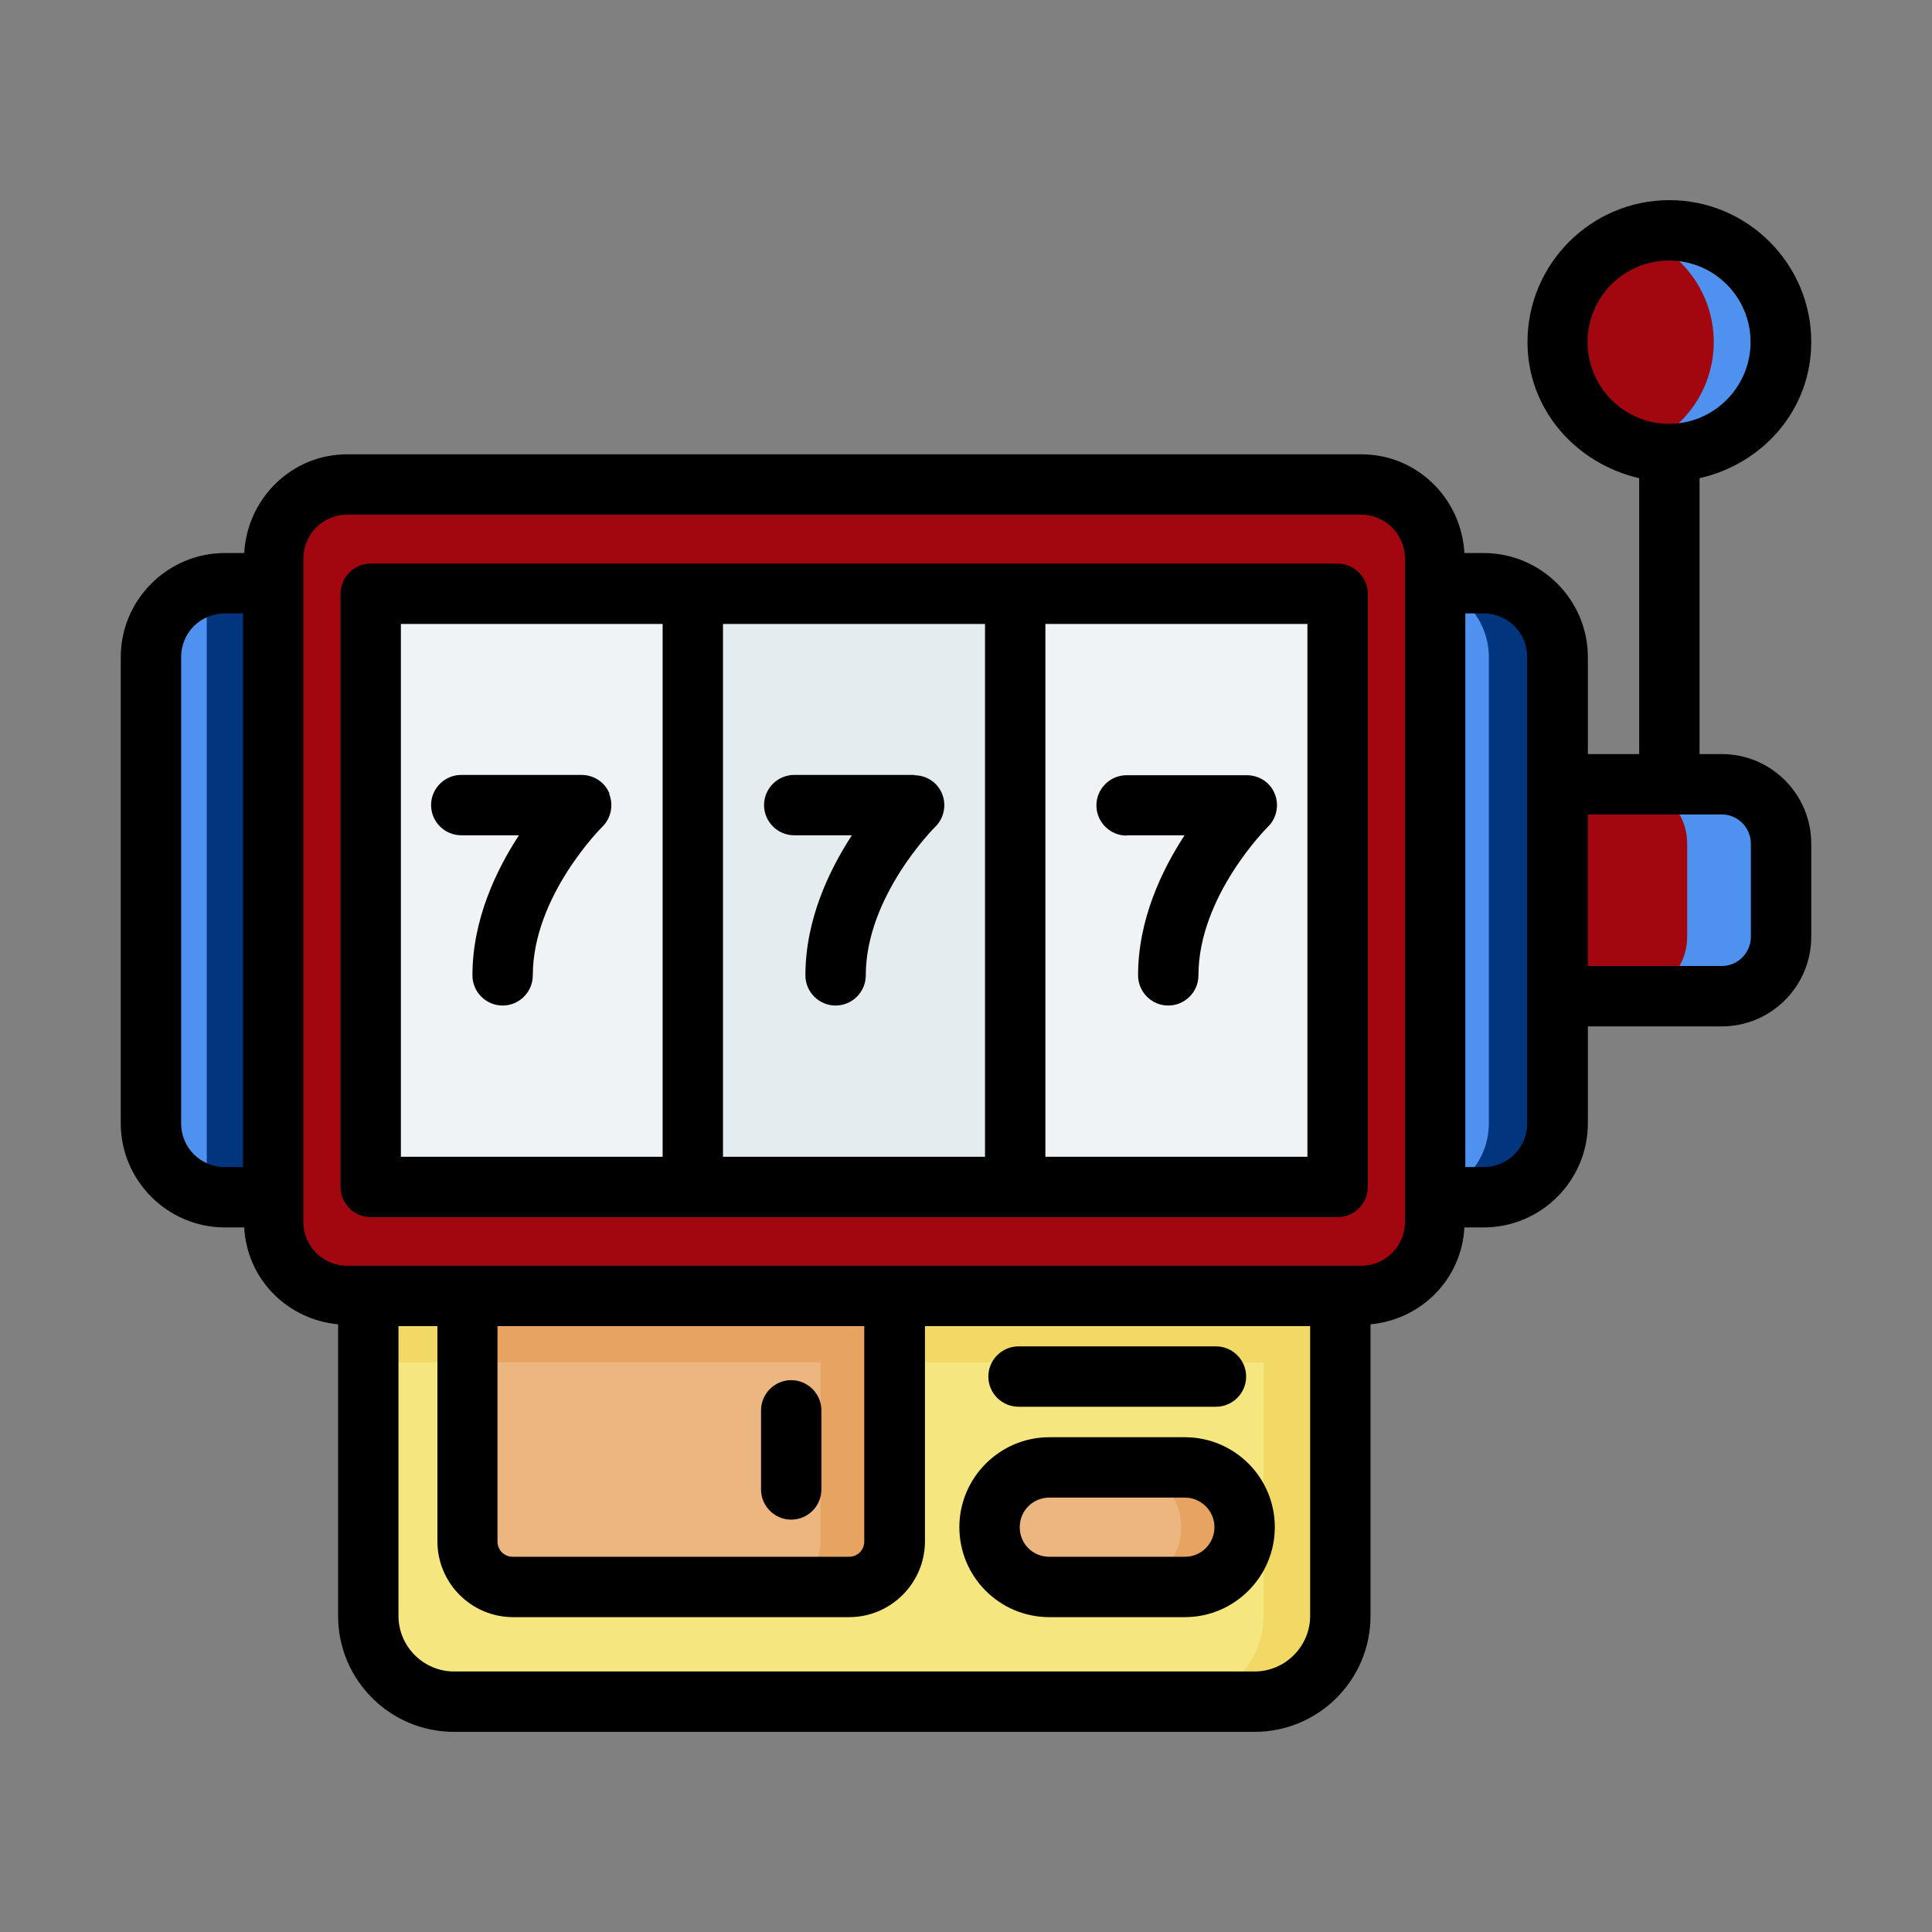 <!DOCTYPE svg PUBLIC "-//W3C//DTD SVG 1.1//EN" "http://www.w3.org/Graphics/SVG/1.1/DTD/svg11.dtd">
<!-- Uploaded to: SVG Repo, www.svgrepo.com, Transformed by: SVG Repo Mixer Tools -->
<svg width="800px" height="800px" viewBox="0 0 64 64" xmlns="http://www.w3.org/2000/svg" fill="#000000">
<rect x="0" y="0" width="64" height="64" fill="#808080" stroke="none"/>
<g id="SVGRepo_bgCarrier" stroke-width="0"/>
<g id="SVGRepo_tracerCarrier" stroke-linecap="round" stroke-linejoin="round"/>
<g id="SVGRepo_iconCarrier"> <g id="a"/> <g id="b"/> <g id="c"/> <g id="d"/> <g id="e"/> <g id="f"/> <g id="g"/> <g id="h"/> <g id="i"/> <g id="j"/> <g id="k"/> <g id="l"/> <g id="m"/> <g id="n"/> <g id="o"/> <g id="p"/> <g id="q"/> <g id="r"/> <g id="s"/> <g id="t"/> <g id="u"/> <g id="v"/> <g id="w"/> <g id="x"/> <g id="y"/> <g id="a`"/> <g id="aa"/> <g id="ab"/> <g id="ac"/> <g id="ad"/> <g id="ae"/> <g id="af"/> <g id="ag"/> <g id="ah"/> <g id="ai"/> <g id="aj"/> <g id="ak"/> <g id="al"/> <g id="am"/> <g id="an"/> <g id="ao"/> <g id="ap"> <path d="M51.59,25.98l-1.99,3.6,1.99,3.41h5.44c1.09,0,1.96-.87,1.96-1.96v-3.08c0-1.09-.88-1.97-1.96-1.97h-5.44Z" fill="#a2060e" fill-rule="evenodd"/> <path d="M7.45,19.32H49.14c1.35,0,2.45,1.1,2.45,2.45v15.44c0,1.35-1.1,2.45-2.45,2.45H7.45c-1.35,0-2.45-1.1-2.45-2.45v-15.44c0-1.35,1.1-2.45,2.45-2.45Z" fill="#4e91ef"/> <path d="M7.45,19.32c-.21,0-.4,.03-.6,.08v20.18c.19,.05,.39,.08,.6,.08H45.34V19.32H7.45Z" fill="#01357e" fill-rule="evenodd"/> <path d="M46.87,19.32c1.36,0,2.45,1.09,2.45,2.45v15.44c0,1.36-1.09,2.45-2.45,2.45h2.27c1.36,0,2.45-1.09,2.45-2.45v-15.44c0-1.36-1.09-2.45-2.45-2.45h-2.27Z" fill="#01357e" fill-rule="evenodd"/> <path d="M12.2,42.93v10.6c0,1.57,1.27,2.84,2.84,2.84h26.52c1.57,0,2.84-1.27,2.84-2.84v-10.6l-13.33-4.01-18.86,4.01Z" fill="#f5e680" fill-rule="evenodd"/> <path d="M31.58,38.92l-1.79,.38,12.07,3.63v10.6c0,1.57-1.27,2.84-2.84,2.84h2.53c1.57,0,2.84-1.27,2.84-2.84v-10.6l-12.81-4.01Z" fill="#f2d865" fill-rule="evenodd"/> <path d="M15.49,42.93v8.13c0,.83,.67,1.51,1.51,1.51h11.13c.84,0,1.51-.68,1.51-1.51v-8.13l-7.92-2.1-6.23,2.1Z" fill="#ebb680" fill-rule="evenodd"/> <path d="M59,11.33c0,2.05-1.66,3.71-3.7,3.71s-3.7-1.66-3.7-3.71,1.66-3.7,3.7-3.7,3.7,1.66,3.7,3.7Z" fill="#a2060e" fill-rule="evenodd"/> <path d="M34.77,48.61h4.49c1.09,0,1.98,.89,1.98,1.98s-.88,1.98-1.98,1.98h-4.49c-1.1,0-1.98-.88-1.98-1.98s.88-1.98,1.98-1.98Z" fill="#ebb680" fill-rule="evenodd"/> <path d="M37.15,48.62c1.1,0,1.98,.88,1.98,1.97s-.88,1.98-1.98,1.98h2.1c1.09,0,1.98-.88,1.98-1.98s-.88-1.97-1.98-1.97h-2.1Z" fill="#e6a361" fill-rule="evenodd"/> <polygon fill="#f2d865" fill-rule="evenodd" points="31.06 38.92 12.2 42.93 12.2 45.13 44.39 45.13 44.39 42.93 31.06 38.92"/> <path d="M21.71,40.83l-1.08,.36,6.55,1.74v8.13c0,.83-.67,1.51-1.51,1.51h2.45c.84,0,1.51-.68,1.51-1.51v-8.13l-7.92-2.1Z" fill="#e6a361" fill-rule="evenodd"/> <polygon fill="#e6a361" fill-rule="evenodd" points="21.71 40.83 15.49 42.93 15.49 45.13 29.64 45.13 29.64 42.93 21.71 40.83"/> <path d="M11.5,16.05H45.09c1.35,0,2.45,1.1,2.45,2.45v21.98c0,1.35-1.1,2.45-2.45,2.45H11.5c-1.35,0-2.45-1.1-2.45-2.45V18.5c0-1.35,1.1-2.45,2.45-2.45Z" fill="#a2060e"/> <path d="M33.64,19.66l-3.12,9.38,3.12,10.27h10.68V19.66h-10.68Zm-21.36,0v19.65h10.68l3.14-9.19-3.14-10.46H12.28Z" fill="#f0f3f5" fill-rule="evenodd"/> <rect fill="#e4ecf0" height="19.65" width="10.68" x="22.96" y="19.67"/> <path d="M53.93,25.98c1.09,0,1.96,.88,1.96,1.97v3.08c0,1.09-.88,1.96-1.96,1.96h3.1c1.09,0,1.96-.87,1.96-1.96v-3.08c0-1.09-.88-1.97-1.96-1.97h-3.1Z" fill="#4e91ef" fill-rule="evenodd"/> <path d="M55.3,7.63c-.38,0-.75,.06-1.11,.17,1.54,.49,2.58,1.92,2.58,3.53,0,1.62-1.05,3.04-2.59,3.53,.36,.12,.74,.18,1.12,.18,2.05,0,3.7-1.66,3.7-3.71,0-2.04-1.66-3.7-3.7-3.7Z" fill="#4e91ef" fill-rule="evenodd"/> <path d="M44.31,18.67H12.28c-.55,0-1,.45-1,1v19.65c0,.55,.45,1,1,1H44.31c.55,0,1-.45,1-1V19.67c0-.55-.45-1-1-1Zm-31.04,2h8.68v17.65H13.28V20.67Zm10.68,17.65V20.67h8.68v17.65h-8.68Zm19.36,0h-8.68V20.67h8.68v17.65Z"/> <path d="M20.19,26.29c-.15-.38-.52-.62-.93-.62h-3.98c-.55,0-1,.45-1,1s.45,1,1,1h1.91c-.75,1.15-1.54,2.79-1.54,4.64,0,.55,.45,1,1,1s1-.45,1-1c0-2.63,2.28-4.9,2.3-4.92,.29-.28,.38-.72,.23-1.09Z"/> <path d="M30.29,25.67h-3.98c-.55,0-1,.45-1,1s.45,1,1,1h1.91c-.75,1.15-1.54,2.79-1.54,4.64,0,.55,.45,1,1,1s1-.45,1-1c0-2.63,2.28-4.9,2.3-4.92,.29-.28,.38-.72,.23-1.09-.15-.38-.52-.62-.93-.62Z"/> <path d="M37.33,27.67h1.91c-.75,1.15-1.54,2.79-1.54,4.64,0,.55,.45,1,1,1s1-.45,1-1c0-2.63,2.28-4.9,2.3-4.92,.29-.28,.38-.72,.23-1.09-.15-.38-.52-.62-.93-.62h-3.98c-.55,0-1,.45-1,1s.45,1,1,1Z"/> <path d="M60,11.33c0-2.59-2.11-4.7-4.7-4.7s-4.7,2.11-4.7,4.7c0,2.24,1.61,4.03,3.7,4.51v9.14h-1.7v-3.21c0-1.9-1.55-3.45-3.45-3.45h-.64c-.1-1.81-1.57-3.27-3.41-3.27H11.5c-1.84,0-3.31,1.46-3.41,3.27h-.64c-1.9,0-3.45,1.55-3.45,3.45v15.44c0,1.9,1.55,3.45,3.45,3.45h.64c.09,1.71,1.42,3.05,3.11,3.21v9.66c0,2.12,1.72,3.84,3.84,3.84h26.52c2.12,0,3.84-1.72,3.84-3.84v-9.66c1.69-.16,3.02-1.5,3.11-3.21h.64c1.9,0,3.45-1.55,3.45-3.45v-3.21h4.44c1.63,0,2.96-1.33,2.96-2.97v-3.08c0-1.64-1.33-2.97-2.96-2.97h-.74V15.84c2.1-.47,3.7-2.27,3.7-4.51ZM6,37.21v-15.44c0-.81,.64-1.45,1.45-1.45h.6v18.34h-.6c-.81,0-1.45-.64-1.45-1.45Zm35.55,18.16H15.04c-1.01,0-1.84-.83-1.84-1.84v-9.6h1.29v7.13c0,1.38,1.12,2.51,2.51,2.51h11.13c1.38,0,2.51-1.13,2.51-2.51v-7.13h12.76v9.6c0,1.01-.83,1.84-1.84,1.84Zm-12.92-11.44v7.13c0,.29-.22,.51-.51,.51h-11.13c-.29,0-.51-.22-.51-.51v-7.13h12.15Zm17.91-3.45c0,.8-.65,1.45-1.45,1.45H11.5c-.8,0-1.45-.65-1.45-1.45V18.5c0-.8,.65-1.45,1.45-1.45H45.09c.8,0,1.45,.65,1.45,1.45v21.98Zm4.05-3.27c0,.81-.64,1.45-1.45,1.45h-.6V20.32h.6c.81,0,1.45,.64,1.45,1.45v15.44Zm7.41-9.26v3.08c0,.53-.43,.97-.96,.97h-4.44v-5.02h4.44c.53,0,.96,.44,.96,.97Zm-5.41-16.62c0-1.49,1.21-2.7,2.7-2.7s2.7,1.21,2.7,2.7-1.21,2.71-2.7,2.71-2.7-1.22-2.7-2.71Z"/> <path d="M39.25,47.61h-4.49c-1.64,0-2.98,1.34-2.98,2.98s1.33,2.98,2.98,2.98h4.49c1.64,0,2.98-1.34,2.98-2.98s-1.33-2.98-2.98-2.98Zm0,3.96h-4.49c-.55,0-.98-.43-.98-.98s.44-.98,.98-.98h4.49c.54,0,.98,.44,.98,.98s-.43,.98-.98,.98Z"/> <path d="M26.21,50.34c.55,0,1-.45,1-1v-2.62c0-.55-.45-1-1-1s-1,.45-1,1v2.62c0,.55,.45,1,1,1Z"/> <path d="M33.74,46.6h6.54c.55,0,1-.45,1-1s-.45-1-1-1h-6.54c-.55,0-1,.45-1,1s.45,1,1,1Z"/> </g> <g id="aq"/> <g id="ar"/> <g id="as"/> <g id="at"/> <g id="au"/> <g id="av"/> <g id="aw"/> <g id="ax"/> </g>
</svg>